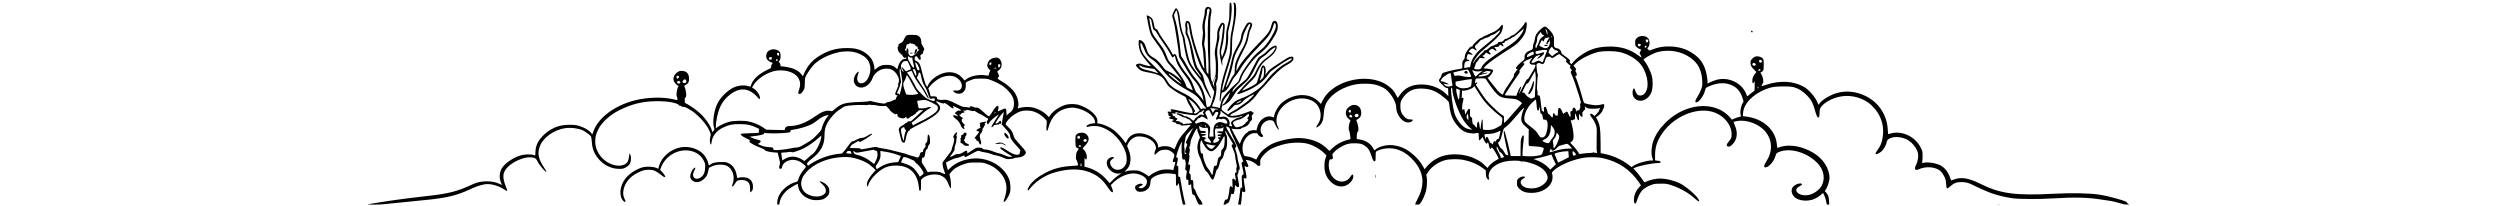 <svg xmlns="http://www.w3.org/2000/svg" width="1700mm" height="140mm" viewBox="0 0 1700 140" xml:space="preserve"><g transform="matrix(.022 0 0 -.022 -9.516 145.37)"><g transform="matrix(37.932 0 0 -37.932 12130 4961)"><g transform="matrix(.036 0 0 -.036 -32.164 165.48)"><path d="m20154 5552c-1-181-2-191-37-323-32-122-36-150-36-260 0-149-20-271-63-382l-32-82-13 59c-13 55-12 65 17 185 29 118 42 212 57 408 5 67 3 87-11 108-34 52-78 21-126-91-25-59-30-82-30-159 0-49-7-117-14-150-8-33-22-103-31-156-15-89-15-105 0-207 11-77 15-157 13-259-4-148-4-148-42-228l-38-80-21 55c-17 48-20 88-25 320-2 146-5 447-4 670 0 336 3 417 16 473 20 85 20 136 1 164-18 26-66 38-93 24-28-15-51-70-45-108 3-18-6-75-20-130-34-130-41-206-27-283 9-51 8-86-5-190-16-119-16-130 0-191 10-38 20-134 26-234 4-93 11-189 14-212 4-24 3-43 0-43-23 0-150 332-220 577-42 146-57 215-84 382-6 35-17 74-26 87-20 32-64 43-80 20-18-24-26-88-16-124 5-17 7-57 4-89-5-51-1-65 25-118 39-76 65-172 97-358 26-147 59-277 89-349 9-20 38-66 66-103 54-71 85-125 73-125-13 1-166 199-206 266-20 34-48 90-61 125-25 68-90 373-101 474-4 35-17 77-31 102-28 49-67 230-82 381-8 80-17 117-39 160-40 80-53 78-97-14-20-42-36-86-36-98 0-11 12-57 26-101 15-47 42-190 65-345 21-146 43-295 49-332 5-37 10-87 10-111 0-33 7-54 30-86 17-23 64-99 104-170 94-164 161-261 230-334 85-91 170-271 190-407l7-45-29 45c-16 25-57 73-91 106-56 54-65 70-95 155-45 129-78 192-145 274-126 155-216 306-241 408-7 25-21 54-32 63-16 16-22 16-41 5-11-8-22-10-24-5-12 35-110 192-194 309-55 77-113 168-129 202-21 47-35 64-54 69-27 7-33 20-56 139-17 84-32 108-90 144-54 33-76 32-65-3 3-11 17-83 30-160 29-167 57-253 99-309 17-23 56-78 86-122s71-102 92-130c21-27 62-106 90-174 48-112 61-133 139-220 83-94 226-279 250-323 7-13-15 2-48 33-79 73-184 142-256 169-52 20-64 30-115 98-69 95-156 181-208 206-101 51-138 99-177 234-25 87-55 130-110 159-46 23-57 12-57-56 0-74 16-151 45-216 23-53 115-178 190-259 25-27 45-50 45-51 0-9-164 27-200 44-35 15-54 18-82 12-71-16-75-33-22-91 55-61 94-80 210-101 278-50 352-88 420-214 15-27 41-67 58-88 38-48 213-167 322-219 80-38 82-40 99-91 18-56 62-138 107-201 26-37 40-116 21-116-32 0-218 36-315 60-125 32-163 36-173 19-4-5 1-19 11-31 19-20 19-20-27-13-50 7-69-4-44-25 9-8 13-21 9-37-5-20-1-26 25-36 35-13 41-27 10-27-14 0-19-5-17-18 2-12 18-20 56-26 54-10 66-20 32-29-46-12-12-46 46-47 13 0 24-8 27-20 4-16 14-20 51-20 36 0 46-4 46-16 0-15 11-16 105-10 58 4 113 10 122 13 9 4-36-54-102-127-136-155-167-201-220-325-48-114-44-109-64-91-9 8-39 25-66 38-60 27-177 30-242 6l-43-16v32c-1 81-82 180-194 235-215 105-425 62-507-105l-32-65-36 53c-47 69-172 201-237 248-91 68-233 131-328 145l-44 7 5 37c14 101-105 236-282 321-55 27-118 53-140 59-72 19-169 23-245 12-142-22-322-133-401-247l-30-44-57 59c-61 62-173 123-286 156-75 22-211 22-292 1-78-20-75-21-64 10 28 72-6 221-72 326-62 95-195 208-335 283-53 28-69 57-38 69 21 8 19 39-6 88l-21 40 36 30c48 39 66 77 66 135 0 51-25 105-63 135-54 44-200 0-236-71-35-68-37-107-6-151 15-21 33-41 41-44 12-4 11-11-6-38-11-18-20-45-20-60 0-32 5-31-93-18-139 20-326-20-414-87-44-34-48-35-58-17-5 10-30 39-55 64-109 110-278 138-445 75-137-51-264-156-308-254l-19-44-23 29c-13 16-26 45-30 64s-18 68-31 109c-14 40-34 117-46 170-30 138-52 177-120 212-34 18-38 23-38 59 0 35 3 40 27 46 17 5 28 3 31-4 9-27 49-77 62-77 19 0 24 38 11 76-8 23-7 29 3 29 8 0 16 9 19 20 3 13 10 18 21 14 12-5 16 1 16 24 0 17 4 33 9 37 5 3 12 18 16 33 5 22-2 40-30 81-28 42-35 63-35 100 0 59-26 110-68 134-26 16-55 20-141 21-128 1-135-2-182-102-27-58-35-66-80-85-39-17-48-25-43-40 3-11-1-26-11-37-11-13-15-25-10-37 5-10 7-25 6-35-1-9 3-19 9-23 5-3 10-15 10-26 0-12 7-19 19-19 13 0 21-8 23-22 2-16 9-22 21-20 10 2 17-3 17-13 0-9 11-28 25-43 22-23 28-25 45-14 18 11 20 10 20-8 0-16-7-20-32-20-63 0-130-81-158-192l-12-45-31 30c-57 53-111 72-212 71-102 0-147-16-227-77l-48-37v33c0 49-27 144-57 200-35 63-129 149-203 187-112 57-199 75-360 75-257 0-451-60-675-208-104-69-203-180-262-294-29-55-53-108-53-117 0-25-13-18-42 23-32 47-99 95-177 126-58 24-210 55-267 55-28 0-31 3-31 31 0 17-8 39-21 51l-20 21 21 29c31 42 32 165 2 198-36 40-100 63-158 55-98-13-147-66-147-159 0-57 40-107 105-131l44-17-20-28c-13-16-19-38-17-56 3-27-2-31-84-71-200-95-332-219-370-345-6-21-14-38-17-38s-28 7-55 15c-90 28-232 12-329-36-125-62-262-191-339-319-97-163-145-461-96-600 9-26 6-34-16-60l-25-30-12 42c-29 111-162 297-290 407-78 68-196 150-272 190l-49 26-2 57c-1 47 2 58 16 62 32 8 18 171-21 243-10 19-7 24 26 43 62 35 78 65 77 141-1 109-48 166-145 176-40 4-64 1-86-10-136-71-163-204-58-296 20-17 40-31 46-31 5 0 0-19-12-42-25-48-39-179-21-200 9-11 16-58 13-80-1-3-25 0-53 8-248 67-612 61-911-15-457-116-824-390-936-697l-28-75-28 36c-57 75-210 152-349 176-97 16-282 6-376-21-119-34-237-101-328-186-142-132-203-252-205-407-1-66-3-77-16-71-79 32-223 30-336-6-157-49-336-173-404-279-62-96-70-227-22-337 12-26 21-48 21-49 0-2-26 10-58 26-159 79-422 77-597-6-349-164-550-216-1045-270-199-21-603-72-725-90-55-9-206-32-335-51-129-20-251-39-270-44-52-12 245-12 349 0 101 12 603 62 846 85 559 52 793 105 1096 245 149 70 235 99 350 121 116 21 299-26 432-112 90-58 91-56 47 54-90 225-79 331 49 457 115 113 336 211 480 212 108 0 150-19 179-81 39-87 190-266 209-248 3 4-19 44-50 90-135 197-162 333-97 496 76 194 319 365 569 402 132 19 291-1 398-48 53-25 167-107 185-135 9-15 17-60 21-123 6-118 31-204 84-294 116-197 322-321 532-321 78 0 95 3 147 30 85 43 118 93 122 186 3 55 0 79-14 105l-18 34-11-80c-6-44-19-94-29-110-43-73-148-107-266-87-264 45-470 284-470 544 0 97 16 161 66 265 77 161 260 330 471 437 292 147 547 208 868 208 244 1 448-37 491-90 18-22 24-24 37-14 12 10 16 9 20-9 5-17 11-20 34-15 32 7 102-25 205-95 169-115 341-315 404-470 23-56 23-60 9-116-14-53-14-102 1-155 10-35 23-17 29 40 15 136 116 262 267 331 132 61 201 75 368 74 165 0 252-18 378-78 68-32 72-36 60-55-10-16-10-24-1-39 11-18 8-20-35-26-26-3-118-8-205-9-87-2-163-8-168-13-19-19 26-57 119-100 70-33 91-48 83-56-6-6-11-16-11-23 0-18 135-93 245-134 60-23 101-45 103-54 5-23 151-56 250-56 23 0 42-2 42-4 0-1 13-55 29-118 28-109 29-118 15-159-9-23-13-53-9-66 10-41 65-23 65 22 0 34 37 84 85 114 88 56 208 60 306 10 46-23 139-96 146-115 3-8-11-32-32-55-59-66-115-159-133-223-9-32-21-59-26-61-132-35-242-101-332-198-81-88-124-188-124-292 0-30 3-35 24-35 20 0 24 6 30 46 14 108 102 235 220 318 51 36 176 106 189 106 2 0 7-23 10-52 18-148 154-277 325-309 71-14 195-6 244 15 46 20 104 70 124 107 17 33 18 106 3 146-16 43-78 103-134 129-85 40-96 31-33-26 74-66 98-106 98-162 0-35-6-50-27-71-61-58-159-77-272-53-127 27-216 98-245 197-19 64-20 99-2 164 18 68 31 92 96 170 162 196 487 336 814 351 157 8 233-3 384-52 132-43 227-97 317-182l66-62-46-48c-54-56-128-163-144-211-6-19-11-52-11-73 0-51 20-46 36 9 23 78 104 183 214 275 132 112 243 153 410 153 303-1 484-172 515-485 7-78 18-101 37-82 9 9 13 48 13 129v115l34 33c50 50 166 89 266 89 97 0 167-21 223-70 47-39 74-84 111-180 14-36 31-66 36-65 17 2 7 184-15 268l-13 52 38 46c69 85 171 146 322 192 79 24 103 27 243 27 143 0 161-2 235-28 121-41 201-91 287-176 165-164 207-360 128-591-18-50-29-93-26-96 22-23 114 110 143 206 22 75 14 225-17 304-117 306-489 512-847 468-195-24-358-92-472-197l-68-63-16 52c-9 28-18 68-21 87l-6 35 97 48c58 30 114 50 140 52 24 2 74 17 110 34 61 29 65 30 70 12 3-11 10-22 17-24 6-3 70 29 141 69 133 76 157 84 203 61 15-8 65-19 111-25 46-7 109-23 139-37s80-28 111-31c33-4 92-23 144-46 82-37 94-40 161-36 42 2 80 9 90 17 9 8 44 15 79 16 76 3 139 27 172 67 42 50 35 66-86 200-147 163-155 173-172 241-18 70-50 118-123 187-30 28-54 56-54 61 0 46 104 161 201 222 104 66 168 87 266 87 110-1 159-12 252-57 96-48 217-157 213-193-10-106-12-187-3-200 14-21 19-12 42 71 68 248 221 397 446 436 66 11 99 12 154 4 228-36 441-182 451-311l3-35-55-6c-86-9-154-49-135-79 3-4 23-1 46 6 55 19 180 19 254-1 213-57 422-238 530-460 62-128 75-177 75-277 0-59-5-84-26-126-63-126-222-153-308-52-35 42-51 97-37 132 6 15 29 39 53 54 42 27 42 27 19 37-35 16-100-10-128-52-88-130 84-340 260-317l50 7-76-51c-42-28-103-80-136-117-34-36-61-61-61-55s-37 49-81 97c-128 135-274 222-444 264l-40 10v109c0 94 2 105 12 81 15-36 31-37 39-4 14 58-15 145-67 200l-28 30 55 58c85 90 104 157 63 223-30 50-77 74-140 74-60 0-109-24-130-62-15-27-13-231 2-259 5-9 22-23 37-30l29-13-31-49c-25-40-31-63-34-120-3-53-1-73 10-81 11-9 38-96 38-125 0-4-58-11-130-14-235-12-416-58-602-153-173-89-300-191-370-298-55-86-51-146 6-71 114 149 310 287 501 353 297 101 596 117 814 41 198-68 321-163 441-339 69-100 96-130 115-130 22 0 18 36-10 104l-24 59 54 53c105 102 239 175 372 201 67 13 91 13 152 3 140-24 241-98 241-177 0-91-86-169-165-149-37 9-31 25 20 47 56 25 63 36 29 49-35 14-93-3-136-39-42-34-4-122 59-137 47-12 127 2 170 29 66 42 97 96 101 178 4 64 7 71 40 100 83 73 241 115 392 105 47-3 99-10 115-14l30-9v-129c0-108 2-129 15-129 8 0 23 16 32 35s17 31 18 25c2-42 43-271 64-362 14-61 26-114 26-117s14-6 30-6c17 0 30 3 30 6s-14 59-30 124c-23 91-90 459-90 494 0 3-10 6-22 6-23 0-23 1-20 121 4 115 3 121-17 126-25 6-24 2-6 78 20 83 19 106-5 112-11 3-20 7-20 8 0 31 62 220 91 278 41 81 53 96 40 49-11-37-11-251-1-257 5-3 6-20 4-38-3-17-1-45 5-61 9-23 16-27 36-24 22 5 25 1 36-47 9-39 9-68 0-115-11-65-4-90 24-90 9 0 9-18-2-82-16-94-8-134 27-125 18 5 19 0 17-56-2-52 1-62 16-65 10-2 25 5 32 15 14 17 14 17 15-2 2-76 21-209 31-221 6-8 19-14 29-14 12 0 24-18 40-62 12-35 33-84 46-110 24-47 26-48 69-48 25 0 45 2 45 4 0 16-44 102-55 109-18 9-91 146-107 199-7 24-19 43-30 46-15 4-18 16-18 81 0 103-7 124-36 118-23-4-24-2-24 63s-15 101-35 82c-4-4-5 4-2 18 18 78 29 160 23 175-4 12-13 15-27 12-18-5-20-2-14 21 21 82 33 178 23 189-7 9-7 26 1 57 14 56 14 93 1 98-7 2-5 18 6 43 9 22 18 65 20 95 2 44 17 83 71 192 65 133 82 151 83 87 0-15 14-59 32-98 30-70 31-73 15-100-23-39-47-137-47-191 0-64 27-181 48-210 10-14 30-62 45-108 41-127 91-229 116-237 13-4 38-36 62-81 47-86 64-105 84-98 13 5 56 122 70 192 4 18 15 37 25 42 19 10 41 67 60 154 7 30 20 56 34 67 27 21 50 74 61 139 4 25 16 53 26 63 29 27 42 93 43 212 1 91-2 116-19 145-19 34-29 90-16 90 3 0 14-19 24-43 9-23 46-89 82-146 61-98 77-129 56-117-5 3-14-1-21-9-9-11-4-32 29-103 29-62 42-107 45-148 3-32 14-101 26-153 16-72 18-97 9-107-8-9-10-33-6-65 6-46 4-52-15-56-18-5-20-11-14-49 3-24 9-65 13-91l6-48-25 29c-17 21-30 27-43 22-16-6-17-16-11-109 7-102 7-102-12-78-32 40-49 22-57-63-3-41-14-108-23-148-17-69-19-72-47-73-26 0-30-5-46-57l-17-58h28c16 0 30 7 34 15 3 8 15 15 26 15 25 0 54 57 70 141 17 81 17 81 40 69 31-16 48 22 56 122l7 85 26-29c28-31 56-31 65 0 3 10-5 70-19 135-22 105-23 121-10 134 8 8 15 32 15 53 0 24 5 40 15 44 22 8 19 62-11 157-14 46-25 101-24 122 0 20-13 78-31 129-28 81-29 92-15 100 36 20 22 62-79 223-84 135-141 242-133 250 10 10 78-23 78-38 0-20 72-191 124-296 24-47 66-147 95-221 28-74 60-157 71-184l19-48-42-34 28-128c15-70 25-128 23-129-42-22-43-24-43-98 0-41 3-105 7-142 7-64 6-68-12-62-22 7-26-3-35-110-6-62-26-187-40-253-5-19-1-22 28-22h33l12 102c7 57 12 124 12 151 0 51 1 53 30 35 16-10 23-10 36 3 14 15 14 24 1 95-9 43-18 110-22 147l-7 68 24-6c47-12 51 11 23 141-31 146-31 153-7 131s58-22 66-1c4 10-6 42-24 75-16 32-30 61-30 65 0 13 80-4 136-30 31-15 77-44 100-66 49-45 56-47 79-24 12 12 14 27 9 63-5 39-2 56 19 97 29 56 127 154 205 203 61 39 242 104 351 126 177 37 380 37 511-1 129-37 280-125 368-217l43-44-23-74c-18-57-22-95-22-169 2-157 51-270 158-367 123-111 280-124 396-31 64 51 100 111 100 166 0 56-26 57-60 1-109-177-347-150-450 52-32 61-53 174-45 238 10 83 20 103 48 96 43-11 58 36 33 97-10 23 68 106 148 156 146 92 232 116 387 110 117-4 163-21 238-84 47-40 77-95 111-199s47-127 73-123c21 3 22 8 22 106 0 91 2 105 19 118 37 27 131 55 212 65 203 23 389-44 557-201 206-193 297-406 267-628-15-111-38-181-106-315-30-59-54-112-54-117 0-6 22-10 49-10 49 0 49 1 87 57 42 63 85 164 109 251 21 77 30 244 17 312l-11 55 44 67c77 116 229 222 382 264 88 25 289 30 398 10 175-33 330-97 457-191l67-50 1-68c0-73 17-119 49-137 27-14 32-1 19 47-8 33-6 53 7 100 33 115 175 217 360 259 99 22 323 26 347 6 10-8 26-10 42-6 29 7 94-6 210-42 172-54 291-137 341-237 40-80 29-139-38-210-74-77-182-120-307-121-97 0-169 24-210 70-51 58-40 116 30 155 47 26 50 36 15 45-34 8-105-19-136-52-20-22-24-36-24-94 0-61 3-72 31-107 67-83 156-118 304-118 214 0 400 109 455 264 17 51 20 127 5 167-10 24-7 31 22 61 112 116 382 240 638 293 155 32 356 31 505-3 344-79 613-264 809-556l36-54-45-49c-67-71-108-163-113-257-3-58 0-81 12-96 13-18 16-18 29-5 8 8 26 54 41 102 28 92 98 201 143 224 13 6 31 18 40 26 26 23 89 52 158 74 47 15 89 19 190 18 126 0 134-2 254-42 185-63 362-163 490-277 108-97 143-109 106-37-50 96-310 315-445 374-136 60-302 98-425 98-86-1-201-23-276-54-35-15-68-29-74-31-5-2-29 27-53 64-23 38-79 110-123 160l-80 91 47 20c96 42 392 100 509 100 53 0 73 13 56 34-8 9-24 16-36 16s-37 3-54 6l-31 7v111c0 188 44 324 158 493 254 374 749 594 1123 498 255-65 449-284 452-510 1-80-10-106-73-178-47-54-50-92-6-103 32-8 63 9 108 60 102 112 115 263 38 433-16 35-25 65-21 67 4 3 38 10 76 17 223 39 507-68 647-245 156-195 162-445 16-670-62-96-64-144-7-132 78 15 177 134 214 255 18 61 21 65 70 87 253 116 664-6 897-265 126-140 160-327 86-479-47-99-172-194-289-221-128-30-260 10-290 86-14 38 6 70 66 104 62 35 74 47 54 60-43 27-166-21-206-81-49-72-14-186 74-244 94-63 271-74 398-26 63 24 157 83 189 119 11 11 22 21 26 21 15 0 63-127 74-192 10-66 11-68 39-68h29l-4 88c-5 94-20 135-68 187l-29 30 35 55c21 34 43 90 56 144 20 81 21 95 10 174-16 110-67 219-151 318-76 91-169 161-296 224-251 124-518 149-716 66-14-6-17 5-22 73-26 334-315 593-711 636l-59 7 5 74c15 236 284 480 636 576 109 30 426 33 517 4 110-34 195-86 280-171 104-104 141-169 186-324 42-147 58-185 81-189 22-4 30 25 32 118 2 69 6 81 35 122 67 93 220 181 389 224 230 58 487 9 687-134 77-54 189-184 234-271 95-185 117-368 68-582-18-79-50-144-106-219-65-86-48-112 40-63 83 44 153 151 176 265 3 16 19 38 35 49 101 73 303 62 444-22 104-63 203-193 224-294 15-72-2-184-40-261-36-74-38-101-7-115 17-8 34-5 80 16 124 54 286 54 407-1 69-31 113-79 158-172 29-61 35-87 40-162 7-122 15-127 94-56 82 73 142 96 252 96 84 0 159-17 225-50 129-66 372-174 457-203 137-48 325-93 475-114 149-20 609-23 894-4 491 31 809 25 1110-24 83-13 184-29 225-34 41-6 125-26 185-45 82-27 126-35 175-35 57 1 62 2 38 12-16 6-30 19-33 28-8 25-52 43-250 98-312 87-467 109-830 117-178 4-357 1-567-10-887-46-1226-1-1685 229-245 122-416 152-563 101-41-14-79-27-83-28-5-2-16 22-26 52-43 136-128 243-231 292-111 52-279 76-378 54-32-8-33-7-25 21 4 15 8 75 8 133 0 104-1 106-43 192-133 266-462 405-723 303-14-5-17 8-22 102-17 328-201 610-492 756-219 109-439 133-660 72-141-39-321-145-385-225l-33-41-21 53c-49 121-190 284-301 350-234 136-539 155-853 52-58-19-107-33-109-30-6 5 15 53 26 61 28 17 3 156-38 214-21 29-21 30-1 36 11 3 29 18 40 32 17 22 20 40 20 139 0 106-1 114-25 143-18 21-41 33-79 42-69 15-113 1-160-52-30-32-36-47-36-83 0-65 14-94 77-158l57-57-34-42c-40-50-59-100-59-154-1-58 12-73 35-41l19 26v-105c0-58-3-105-6-105s-40-30-83-66c-42-37-79-65-81-63s-13 28-24 58c-100 251-411 394-681 312-41-13-101-36-132-52-66-33-69-34-62-15 11 28-18 213-47 301-50 148-119 245-241 337-170 128-357 188-588 188-142 0-241-18-360-65-49-20-86-30-89-24-1 6-12 18-22 28-19 17-19 18 0 35 50 45 47 173-5 221-64 59-197 54-253-11-28-31-31-41-31-101 0-62 2-67 35-98 19-19 50-38 68-44l34-12-19-39-20-40 26-50c14-28 23-50 18-50-4 0-33 19-65 43-200 150-421 214-697 204-244-9-406-60-597-189-78-53-175-141-206-187l-17-25-24 23c-20 19-23 28-15 43 9 16 4 26-28 56-21 20-67 55-101 77-38 25-62 47-62 58 0 50-58 107-110 107-11 0-29 9-40 20-19 19-21 31-18 128 2 102 1 111-26 165-36 71-143 177-179 177-35 0-137-87-183-156-28-44-38-71-43-118-4-33-16-77-26-96-11-21-18-54-18-82 1-56-15-74-84-97-30-11-57-29-77-54-26-32-30-46-30-91 1-48-1-54-31-75-65-44-165-148-165-171 0-19 4-21 26-16 23 6 21 1-26-60-39-51-50-73-46-90 5-18-13-50-77-141-104-148-141-208-156-256-7-20-16-37-19-37-19 0-74 44-115 91-76 89-227 281-227 290 0 5 4 9 9 9 35 0 127 132 115 164-5 13-115 36-174 36-22 0-40 4-40 9s34 40 75 79c66 63 252 193 547 380 46 29 106 73 135 98 70 61 157 177 183 242 23 61 44 193 35 222-8 25-33 26-43 2-32-80-235-282-283-282-11 0-30-10-42-22-25-26-78-53-120-62-16-4-31-16-37-30-8-23-43-36-96-36-17 0-28-8-34-25-5-14-17-25-27-25s-31-9-48-20c-16-11-40-20-53-20-14 0-44-20-75-49-29-26-57-46-64-44-17 6-53-15-53-32 0-8-4-15-9-15-10 0-134-123-174-173-15-19-34-48-42-63-8-16-15-23-15-15 0 26 62 129 118 195 31 38 120 119 197 181 160 130 293 261 323 322 59 116 44 233-17 136-33-53-115-113-190-141-35-12-76-31-90-41-14-9-44-23-67-29-22-7-49-21-59-32s-28-20-41-20c-26 0-184-151-184-176 0-8-8-14-18-14-29 0-56-25-105-97-38-56-47-79-53-131-5-45-12-65-24-72-27-14-39-61-33-129 7-70 3-73-97-86-110-14-329-72-352-92-9-8-20-29-24-47-3-17-16-44-28-61-43-58-42-61 37-142 53-54 82-77 107-82l35-7 3-89 3-90-53 52c-139 135-343 213-556 213-222 0-384-81-492-243-23-34-43-62-45-62s-19 31-39 68c-43 83-71 118-144 179-231 195-616 241-982 118-248-83-449-243-538-428l-35-73-55 55c-204 204-566 192-827-27-75-63-152-189-174-283l-12-51-42 14c-133 46-291-67-333-239l-17-68-37 6c-38 6-150-19-150-34 0-4-14-16-31-26-56-33-124-140-156-246-4-14-35 38-139 238l-53 103 37-7c20-4 68-7 106-7 53 0 71 4 78 17 5 9 15 16 23 16 28 0 135 53 135 67 0 7 7 16 15 19 8 4 15 16 15 28s12 29 29 40c23 16 28 27 28 58 0 21-4 41-9 44s5 21 22 40c32 37 32 54-1 54-10 0-19 7-19 15 0 22-18 19-121-21-51-20-127-44-168-55-77-20-201-26-201-10 0 14 51 48 117 78 32 15 94 53 138 85s104 74 132 93c74 48 183 159 230 232 22 34 65 85 96 113 30 27 88 89 128 138 164 196 333 349 459 412 103 52 154 115 130 160-10 19-18 22-55 18-45-6-63-15-261-144-209-136-232-154-270-207-53-74-53-74-42-20 16 86-10 173-52 173-25 0-44-38-65-126-16-69-70-247-84-273-16-31-313-183-328-167-3 3 62 72 145 153 128 125 155 157 177 208 74 173 130 256 217 323 34 26 87 68 117 93 102 84 165 228 104 237-39 6-135-52-190-115-30-35-78-75-117-98-36-21-74-48-85-59-11-12-64-108-118-213-120-234-141-265-234-338-94-74-184-161-211-203-25-41-31-37-16 14 8 27 35 64 89 119 68 69 81 89 98 145 23 75 81 172 181 306 99 131 159 194 272 286 113 91 180 171 273 322 84 137 105 191 105 267 0 71-20 116-55 125-43 11-70-17-88-89-34-139-66-186-272-397-284-292-399-430-484-580l-43-75 7 69c9 99 34 168 136 364 102 198 122 251 142 379 10 60 25 110 46 149 38 73 40 117 7 139-29 19-66 12-94-18-11-12-43-66-71-121-39-74-54-115-60-165-10-80-24-114-101-252-74-130-93-186-130-364-16-77-61-239-101-360-39-121-73-226-75-232-5-17-24-16-24 1 0 29 53 246 81 336 34 104 110 359 129 430 8 27 13 123 15 235 1 175 4 203 38 365 53 259 69 443 46 550-9 43-14 50-35 50s-23-2-13-27c15-39 12-262-6-383-8-58-27-161-41-230-22-103-27-158-30-313-4-220-6-230-134-634-21-67-50-177-64-245-27-134-50-388-37-401 11-11 18 12 26 88 10 105 13 112 45 119 57 11 118 81 176 203 36 75 69 127 98 156 23 24 69 88 102 143 93 157 199 287 433 529 194 201 230 244 273 328 22 45 49 111 58 147 17 69 27 77 48 39 27-52-4-146-103-309-77-127-151-217-238-286-113-90-154-132-230-234-159-213-222-318-247-410-16-58-21-65-108-140-106-91-251-256-279-318-14-28-32-87-41-130l-16-78-37 13c-21 7-59 14-84 17-26 2-49 7-53 10-3 4 6 32 21 62 60 123 94 321 72 422-5 24-1 46 16 85 21 47 23 71 27 235 3 120 0 215-9 280-19 138-16 221 16 347 22 89 26 123 21 177-5 57-2 77 19 135 14 37 33 79 42 93l17 25 6-25c3-14 2-47-2-75-4-27-13-102-18-165-6-63-22-161-36-218-30-122-29-173 6-339 25-120 44-151 34-55-6 52-3 62 29 122 20 36 45 94 57 128 31 94 53 272 46 367-5 64-2 95 14 150 48 167 77 410 63 536-5 51-9 59-27 59-21 0-21-4-22-188zm-453 42c11-13 10-27-5-83-9-36-21-120-25-186-10-147-6-674 6-845 5-69 7-178 5-242l-4-117-23 27c-22 27-23 37-30 257-5 171-12 251-26 313-18 79-18 88-3 180 12 72 14 119 8 182-13 137-7 219 21 321 17 59 25 108 22 131s0 44 10 57c17 25 26 26 44 5zm-705-202c21-173 52-322 79-375 15-29 27-74 31-115 4-37 24-152 45-256 54-267 78-312 351-654 21-26 43-63 49-82 26-79 162-330 180-330 17 0 9 22-60 169-52 109-75 171-90 245-22 103-30 121-91 196-79 98-97 148-154 431-29 143-88 344-117 401-15 29-18 49-13 91 3 29 2 69-4 88-10 38-6 89 8 89s30-55 39-140c23-206 185-731 276-895 19-33 61-96 94-140 44-58 66-98 81-150 12-38 42-108 67-155l46-85-18-85c-9-47-31-122-47-167-25-70-33-83-52-83-12 0-27-5-34-12-16-16-28 20-41 130-23 188-99 363-220 502-80 93-123 157-211 315-39 72-85 147-101 167-26 33-31 49-40 145-22 232-75 566-106 665-51 167-50 151-18 215l28 58 15-35c8-19 21-86 28-148zm-622-24c9-12 16-31 16-41 0-11 10-60 21-110 19-80 24-91 49-100 20-8 36-27 54-66 14-31 78-128 141-216s134-197 157-243 46-86 51-89 19 5 32 17l24 23 6-29c30-132 71-215 177-354 51-67 108-146 126-175 35-56 105-225 94-225-4 0-36 15-72 33-57 29-66 38-76 73-6 22-24 64-39 94-48 95-215 322-287 391-63 61-72 75-104 160-49 130-74 177-142 267-32 42-71 95-86 117-14 22-42 59-60 82-43 53-71 137-96 287-11 64-20 119-20 122 0 12 21 1 34-18zm2253-123c3-9-9-47-26-84-19-41-38-106-46-160-18-107-49-195-103-288-60-103-116-220-147-303-22-61-27-93-29-176-1-99-2-101-34-139-19-21-49-71-67-111-36-78-94-169-102-160-3 3 22 81 55 173 75 208 75 209 107 370 30 151 57 223 127 343 59 99 93 184 102 257 4 30 27 94 55 152 62 129 92 165 108 126zm6175-146c-26-60-101-157-169-219-30-28-115-89-187-136s-149-98-171-114c-22-15-91-63-154-107-149-102-224-171-252-233-19-42-28-51-56-56-39-7-102 1-116 15-5 5-3 18 6 32 8 13 18 40 21 60 4 20 16 45 27 55 12 11 33 36 46 58l25 39 53-7c63-7 79 6 35 29-36 19-37 23-5 35 14 5 30 21 37 35 14 30 24 31 63 5 32-21 65-26 65-11 0 5-11 22-24 38l-25 29 34 27c42 33 56 34 93 2 54-45 70-27 26 31l-26 34h50c50 0 67 10 73 43 4 15 8 14 42-9 43-31 56-26 36 13-7 16-15 31-17 36-2 4 8 7 22 7 19 0 29 7 36 25 6 17 17 25 33 25 13 0 32 9 42 20s28 20 39 20c12 0 26 8 33 19 6 10 24 21 40 24s73 46 133 100c58 52 106 91 108 87 1-4-6-27-16-51zm552-31c7-60-6-63-21-5-6 23-14 53-18 67l-8 25 20-20c12-12 23-40 27-67zm-1080 20c-23-46-149-167-295-284-164-130-213-177-264-249-59-83-85-137-99-209l-13-61-67-11-68-11 4 60c5 70 29 97 85 97 43 0 40 21-5 32-29 8-30 10-25 46 3 20 10 48 15 61 9 24 13 24 91 5 41-10 33 10-18 44l-46 30 36 37c40 39 56 40 108 3 41-29 54-17 22 20-34 40-28 70 18 102 18 12 45 40 60 61 16 22 36 39 46 39s35 11 55 25 49 25 65 25c15 0 45 13 67 30 21 16 45 30 52 30 19 0 95 41 107 57 11 14 65 51 78 52 4 1 0-14-9-31zm983-79 28-10-30-22c-52-37-85-75-85-96 0-12-13-45-28-75-16-29-32-64-35-77-6-20-9-21-17-9-15 23-12 57 10 100 12 24 20 59 20 90 0 56 8 76 53 133l30 39 13-31c8-18 25-36 41-42zm193-47c0-15-2-15-10-2-13 20-13 33 0 25 6-3 10-14 10-23zm-52-20c2-7-4-12-13-12-11 0-15-5-11-15 3-9-3-20-14-27s-20-23-20-35-5-25-11-29c-7-4-8-9 0-17 12-12 44 10 35 25-3 5 3 12 15 15 15 4 21 13 21 32 1 20 3 22 9 11 5-9 5-38-1-70-14-76-54-114-112-108-23 3-61 18-86 33l-45 29 34 70c31 63 35 68 41 46 8-34 34-32 38 3 2 17 9 27 20 27 15 1 14 3-3 16-19 15-19 15 5 9 14-3 37-2 50 4 29 11 42 9 48-7zm2237-53c8-26-16-54-39-46-10 4-16 18-16 37 0 25 4 30 24 30 16 0 27-7 31-21zm-16665-76c11 3 23 1 26-4s13-9 23-9 23-11 29-25c7-15 20-25 32-25 16 0 20-7 20-36 0-32 2-35 21-29 21 7 21 7 3-19-11-14-22-26-27-26-4 0-12-11-17-25-11-29-94-85-125-85-12 0-32 11-45 25-20 21-23 34-21 76 2 47-10 79-30 79-5 0-9-13-9-30 0-32-23-42-34-14-9 24-7 34 7 32 7-2 12 9 13 27 1 44 14 75 33 77 9 0 23 1 31 2s16 10 18 21c4 18 5 18 18 1 8-12 21-17 34-13zm5208-15c10-18 34-73 53-122 40-105 84-159 179-222 72-47 117-93 222-225 152-192 326-334 583-474 167-91 231-145 308-263 36-53 74-106 86-116 31-28 26-36-22-30-33 5-46 2-56-10-12-15-18-10-52 46-46 75-153 185-232 239-31 22-122 71-202 109-165 80-242 142-293 237-40 74-134 181-298 337-204 195-278 295-303 414-13 64-14 112-2 112 5 0 18-15 29-32zm11287 2c3-5 1-19-5-30-17-31-54-23-58 13-3 24 0 27 27 27 16 0 33-4 36-10zm131-41c10-17-23-46-38-31-8 8-8 15 2 27 15 18 26 19 36 4zm-2077-84c17-8 36-15 44-15s22-9 32-20c18-19 17-20-3-20-11 0-45-20-76-45l-55-46-45 42c-44 41-44 43-30 70 8 15 14 32 14 37s12 23 27 39l28 30 17-28c9-15 31-35 47-44zm-6319 50c0-3-9-22-19-43-30-59-98-130-176-182-78-53-158-135-191-196-12-21-28-52-37-69-9-16-28-56-43-88-20-45-54-86-153-185-70-70-146-153-169-184-24-32-46-58-50-58-10 0-35-41-29-47 6-5 82 14 122 32 17 8 65 28 107 45 100 41 221 114 310 186 65 54 105 98 178 202 28 39 52 59 204 167 113 80 272 175 294 175 53 0 8-42-117-110-140-76-297-213-416-365-107-135-171-198-269-262-132-87-220-133-335-174-63-23-111-48-149-79-59-48-152-161-152-186 0-31 38-10 101 56 59 62 71 70 103 70 56 0 97 22 152 82 35 39 78 70 147 108 54 29 100 51 102 48 10-10-133-151-194-191-37-25-99-69-137-97-38-29-99-67-135-85-36-19-80-46-97-60l-31-26-23 20c-12 12-26 21-30 21-5 0-28 16-52 36-35 29-42 41-39 62 9 56 14 73 21 68 16-9 89 32 142 81 35 33 77 88 118 156 49 84 79 120 139 174 216 191 231 212 379 513 57 116 82 146 160 191 30 17 77 58 106 91 53 61 158 129 158 103zm6148-60c2-2-4-17-12-34-9-17-32-76-50-132-19-55-36-103-39-105-3-3-20 4-38 15-45 27-72 26-117-4-39-26-102-34-102-12 0 6 23 41 51 77 43 55 58 66 97 77 69 18 71 16 22-27-52-46-48-63 7-29 59 36 113 89 113 110 0 24-17 24-81-2-29-11-66-19-83-17-27 3-31 7-31 33 0 29 2 30 55 37 30 4 66 11 80 16 21 8 117 5 128-3zm2923-31c225-45 438-193 513-355 49-106 66-179 73-304 5-101 3-117-21-188-14-43-51-117-81-164-54-86-67-126-42-136 56-21 179 139 210 276 12 50 13 51 84 84 145 67 307 89 428 58 173-45 275-141 332-314l26-81-25-48c-44-81-61-224-35-282 6-13-4-18-51-28-33-7-81-24-108-38-45-24-48-24-57-7-5 10-37 45-71 79-218 216-574 275-924 153-191-67-352-170-507-324-127-128-216-264-268-412-41-118-50-286-20-375l20-58h-39c-114 0-354-73-418-127l-29-24-59 45c-165 126-361 215-555 255l-89 17-2 265c-3 297-14 368-69 482l-34 67 32 20c46 28 115 106 115 128 0 11 9 31 20 45 21 26 27 91 10 102-5 3-33-1-62-10-28-8-80-15-115-15-70 0-251 36-270 54-6 6-30 81-53 166-44 161-111 363-136 411-13 26-12 28 6 34 26 8 26 41-1 85-14 22-17 36-10 38 21 7 11 48-19 77l-30 29 42 44c106 107 364 237 543 273 103 20 349 18 452-4 171-37 350-133 453-243 175-186 245-515 143-672-32-49-70-72-120-72-53 1-80 26-107 100-13 36-28 64-32 64-17-2-34-50-34-97 0-58 18-104 56-138 117-106 313-24 375 156 30 89 33 251 5 360-24 92-93 239-147 310l-43 57 34 29c52 43 220 127 292 145 132 34 278 37 419 8zm-18621-8c95-17 219-77 277-134 117-113 135-300 45-466-44-81-122-126-183-104-59 20-75 104-39 200 11 28 17 54 15 57-12 11-62-38-84-83-52-103-29-207 54-253 124-70 289 28 350 209 20 58 95 134 165 167 63 29 163 39 226 22 124-33 237-219 189-311-12-23-13-35-6-44 8-10 0-36-29-99-22-47-40-94-40-105 0-26 23-44 46-35 17 6 16 4-3-21-12-15-25-41-28-57-5-22-11-29-23-24-8 3-31-5-51-19-20-13-58-27-86-30s-58-14-68-24c-17-17-25-18-109-6-50 7-126 23-170 35-62 18-83 21-97 12-11-7-94-14-202-18-355-12-433-35-590-174-43-38-48-39-85-30-92 21-194-14-346-122-206-146-395-218-573-219-66 0-97-17-109-59l-10-33-205 4-206 5-83 56c-93 62-216 111-337 134-103 20-331 13-425-12-80-21-193-72-254-114l-46-32v28c1 143 46 346 104 466 56 116 123 198 222 272 190 144 366 151 528 22 37-29 79-70 93-90 32-45 53-48 53-7 0 60-73 166-146 211l-34 20 23 40c59 106 190 215 341 285 97 44 182 64 281 64 210 0 375-85 425-218 27-71 25-129-6-219-23-66-24-77-11-90 29-29 89 20 127 102 8 19 14 70 15 140 1 102 3 114 32 170 47 91 148 228 202 273 116 98 246 167 413 221 158 50 313 63 458 37zm1214-2c3-8 2-12-4-9s-10 10-10 16c0 14 7 11 14-7zm14183-49c-1 0-32-15-70-33-79-37-87-39-87-13 0 32 41 70 95 89l50 18 7-30c3-17 6-31 5-31zm-17082 0c0-36-28-46-44-16-15 27-3 53 23 49 16-2 21-10 21-33zm17746-62c67-51 85-70 74-76-8-4-15-14-15-21 0-11 63-71 103-97 5-4 3-15-4-27-12-19-10-25 16-52 27-29 28-32 13-41-25-14-23-27 16-116 37-83 87-228 160-463 39-125 43-146 30-153-12-7-14-19-9-57 4-30 3-50-4-55-6-3-11-17-11-29 0-19-4-22-24-19-18 4-26 0-31-18-7-21-9-19-24 20-19 53-42 71-65 52-9-8-16-26-16-42 0-22-5-29-19-29-26 0-33-23-25-81 5-40 4-49-9-49-9 0-22 20-33 51-23 64-38 77-62 55-10-9-22-16-27-16-4 0-14-8-21-17-12-17-13-16-22 7-30 78-55 120-73 120-28 0-39-31-39-110 0-62-2-71-16-66-9 3-22 6-30 6s-19 12-24 26c-7 17-16 24-28 22-13-3-17-13-15-50 1-40-1-45-18-41-10 3-28 20-39 38s-28 35-38 37c-12 3-23 27-35 76-21 80-38 102-63 81-12-10-15-24-10-60 4-29 2-50-4-54-5-3-10 1-10 9 0 14-11 20-31 18-3-1-13 71-23 160-18 175-25 199-56 191-18-5-20-1-20 54 0 32-4 63-9 68-10 10 2 271 15 329 3 16 2 31-4 35-6 3-15 53-20 111-9 100-9 106 11 123 22 19 39 18 94-4 28-11 34-11 52 5 11 10 25 40 32 68 6 28 20 59 30 69 24 24 94 26 103 4 9-23 45-18 85 14 31 24 89 59 100 61 2 0 43-30 92-67zm-14795-2c14-11 33-17 44-14 16 4 20 0 20-22 0-15 10-65 22-111s19-86 16-90c-15-14-50 22-76 79-16 34-36 68-45 76-16 13-26 101-11 101 3 0 17-9 30-19zm-3116-15c0-29-13-46-35-46-25 0-38 21-29 45 8 20 64 20 64 1zm17181-43c-61-73-30-122 72-114 45 4 36-44-27-141-29-46-66-107-81-135-18-35-33-53-46-53s-38-41-100-167c-81-163-115-208-64-82 27 68 30 79 16 79s-57-79-80-145l-20-60-128 4c-70 2-130 5-133 8-2 2 1 12 8 21s16 26 21 38c10 23 233 355 283 422 26 35 30 46 21 60-9 15 0 30 54 91 50 57 61 76 53 86-6 8-19 11-28 8s1 11 23 30c22 20 58 40 80 46s53 19 70 30c41 28 43 19 6-26zm-17051-9c0-8-2-14-4-14s-11-3-20-6c-19-7-22 16-4 34 13 13 28 7 28-14zm22270-9c26-31-18-71-47-42-19 19-8 57 16 57 10 0 24-7 31-15zm-19296-87c53-108 52-115-17-139l-58-20-26 32c-33 38-53 59-59 59-11 0-1-31 21-64 22-32 23-37 8-34-32 6-62 99-49 152 3 13 18 38 32 55 22 26 33 31 69 31h44zm175 18c22-23 61-113 61-141 0-8-9-15-20-15-22 0-42 34-60 100-6 25-13 53-16 63-7 24 9 21 35-7zm1689-3c-3-31-34-44-44-19-9 24 3 46 26 46 17 0 21-5 18-27zm17286 4c28-20 17-52-18-52-36 0-56 26-37 49 16 19 31 20 55 3zm-17084-40c0-30-24-62-38-53-7 4-12 23-12 42 0 30 3 34 25 34 19 0 25-5 25-23zm3205-28c24-15 77-28 157-39l120-18 49-48c27-26 47-49 46-50-1-2-42 10-90 27-49 16-123 36-165 45-82 17-124 34-159 67-45 41-17 51 42 16zm2761-55c4-20 4-71 0-113-6-74-7-77-52-121-29-28-44-38-40-25 25 69 56 192 56 219 0 40 10 76 21 76 4 0 11-16 15-36zm-6056 16c0-5-11-10-25-10s-25 5-25 10c0 6 11 10 25 10s25-4 25-10zm-2170-19c0-5 9-65 21-133 11-68 20-130 19-138s-3-40-5-70-13-91-25-135c-32-118-30-113-41-92-7 12-17 16-31 11-25-7-21 6 29 119 19 42 31 81 28 87-3 5 1 20 9 32 14 21 13 33-4 117-21 101-26 211-10 211 6 0 10-4 10-9zm343-44c18-45 23-102 8-111-8-5-50 79-66 132-5 18-3 22 17 22 18 0 27-10 41-43zm19121 28c7-18-16-30-40-21-13 5-14 9-4 21 16 19 36 19 44 0zm-6585-57c51-114 53-108-26-108-38 0-96 8-128 17-63 18-126 21-161 9-17-6-23-1-36 33l-16 40 34 11c49 16 243 57 277 59 25 1 31-6 56-61zm171 18c25-1 65 3 90 7l45 9-45-29c-25-16-61-46-80-66s-39-37-45-37c-8 0-42 65-74 143-2 5 12 1 30-9 19-9 54-18 79-18zm-12766-56c28-72 78-153 180-295 32-44 75-114 96-155 36-71 80-127 80-101 0 23-90 189-152 280-34 51-76 114-91 139l-29 46 21 37c12 20 21 46 21 58 0 36 37 27 45-11 33-162 48-207 90-273 27-42 56-106 74-164 39-123 47-136 86-121 41 16 77 5 73-22-6-42-29-43-121-3-77 33-99 49-185 134-68 66-106 112-121 146-38 84-122 227-162 279-22 27-39 52-39 57 0 6 70 32 101 38 3 1 18-31 33-69zm13075 55c10-10-45-66-82-84-46-22-197-41-197-24 0 14 37 29 123 48 42 9 80 22 83 27 7 10-13 9-101-9-38-7-32-1 30 31 41 21 58 25 95 20 25-3 47-7 49-9zm1019-220c-4-33-10-127-13-210l-5-149-32-18c-18-9-40-17-49-18-29 0-117 64-133 98-11 22-25 34-45 38l-29 6 46 99c32 71 51 99 63 99 20 0 45 33 84 110 15 30 44 82 64 115l36 60 10-85c6-47 7-112 3-145zm-1907 58c9-71 20-135 23-144 6-13-3-19-39-28-62-16-107-6-142 31l-28 31 25-7c49-12 100-18 100-12 0 12-124 66-151 66-14 0-28 3-32 6-11 11 57 102 81 108 13 4 34 17 46 30 19 18 61 38 96 45 3 1 13-56 21-126zm-6286 42c70-53 187-165 171-165-10 0-123 78-167 116-82 71-119 107-119 116 0 13 35-8 115-67zm-5927-153c37-74 86-156 110-182 47-54 49-52-44-69-29-6-84-7-122-4l-71 6-29 76c-16 42-32 99-36 128-6 45-3 58 17 90 13 21 32 62 42 92l18 55 23-30c13-16 54-89 92-162zm-5270 157c4-20-25-52-42-46-13 4-20 33-12 53s50 14 54-7zm6259-12c191-97 188-330-3-303-51 7-63-5-32-33 47-44 138-53 189-18 55 37 80 91 77 166-3 63-2 65 28 83 17 10 65 30 105 45 66 24 88 26 209 26 115 0 145-3 200-23 93-32 237-103 293-143 128-92 228-218 247-314 23-109-1-226-54-263-12-8-40-32-63-53l-42-39-3 73c-4 98-13 103-113 55-43-20-79-35-81-33s1 19 6 38c15 50 12 79-7 86-22 9-78-55-138-158-32-54-53-79-66-79-10 0-59 38-107 84-99 93-142 120-181 113-14-3-41 3-63 14-47 24-69 24-75 0-4-16-9-18-36-10-18 5-54 9-80 9-41 0-74 12-196 73-163 83-216 99-289 90-73-8-142 4-142 26 0 40-25 55-88 54l-60-2-12 52c-6 29-18 69-26 91l-15 38 42 54c47 61 166 155 237 186 120 54 250 60 339 15zm5887-14c-4-16-15-54-26-86-16-47-18-64-9-89 16-47 6-45-16 3l-20 43 24 60c29 71 42 96 49 96 2 0 1-12-2-27zm6123-42c74-118 160-236 213-294 94-102 145-123 339-136 101-7 126-12 169-36 28-15 60-37 71-49l20-21-77-86c-42-47-123-139-180-206-56-66-113-128-127-137l-25-16v77l-1 78-56 35c-31 19-123 100-204 180-132 131-158 162-262 320l-115 175 21 22c24 27 18 39-11 24-12-6-22-11-24-11-9 0 6 96 16 102 6 4 57 8 113 8 101 0 101 0 120-29zm-18112-15c26-39-6-76-54-61-31 9-33 34-6 61 30 30 40 30 60 0zm17782-43c-3-38-8-75-12-84-12-30-84-54-165-54-64 0-83 4-130 30-54 29-55 31-55 75v44l45 9c212 38 259 45 289 46l34 1zm-17913 8c19-31-35-56-62-29-16 16-15 23 4 42 15 16 45 9 58-13zm15688-55c84-16 167-46 236-84 133-73 282-303 282-435 0-152 116-320 237-343 46-9 100 3 124 27 28 28 16 39-42 39-61 0-94 16-143 71-62 68-81 120-81 224 0 79 4 97 29 149 17 34 55 86 90 120 105 105 218 143 399 133 169-9 292-58 439-176 140-111 144-116 152-201 17-186 68-322 164-440 103-127 179-175 307-192 67-9 96-9 132 1 58 15 63 9 63-85 0-39 3-74 7-78s25 12 45 36c37 42 38 42 44 19 14-49 60-126 77-129 11-2 20 5 26 20 8 20 10 17 24-32 9-30 17-66 19-79 4-31 28-40 34-13 11 39 49 1 112-113 34-61 62-115 62-121 0-5-24-21-53-36-65-35-136-92-172-140l-29-38-62 62c-67 66-101 89-204 142-228 117-558 140-785 55-124-46-258-142-335-241l-38-47-27 52c-95 182-297 368-482 442-80 32-193 55-268 55-122 0-273-45-327-97-15-15-29-25-31-22-2 2-16 25-31 52-65 114-185 183-346 199-25 3-25 4-22 78 3 50 8 78 18 83 7 4 16 22 19 40 7 37-17 162-38 204-15 27-14 28 21 48 74 41 97 109 71 211-29 114-166 150-265 69-54-44-74-81-74-135 0-57 21-102 67-140l40-34-20-45c-23-51-30-176-11-189 6-4 14-38 17-77 4-38 9-79 12-91 6-19 0-23-67-38-119-28-241-94-331-177l-78-72-42 40c-122 117-230 177-393 218-198 51-391 43-653-25-143-38-229-74-316-136-126-88-190-163-252-292 0-2-23 8-50 21-53 27-102 42-175 52-46 6-47 7-68 63-30 79-25 194 13 273 59 122 147 189 249 189 47 0 58-3 63-20 9-28 63-70 91-70 33 0 41 26 17 53-32 35-43 62-43 107 0 116 99 221 211 223 65 1 91-19 118-93 22-59 73-131 85-119 3 3-6 30-21 60-112 227 70 527 377 620 173 53 363 19 479-85 64-58 111-170 111-268 0-81-21-147-66-211-55-76-37-93 34-32 67 58 93 127 102 269 9 136 31 211 85 292 120 182 372 329 647 379 98 18 299 18 390 1zm2303-66c3-11 52-88 107-172 83-125 124-176 227-279 69-69 160-149 201-178 86-60 94-77 76-168l-12-58-77-47c-43-26-101-51-128-57-60-13-188-14-208-2-10 7-13 35-12 120 1 67-2 111-8 111-5 0-12-12-15-27-7-34-26-163-26-181 0-7-4-11-9-8-4 3-11 38-15 78s-11 77-17 83c-18 18-39-25-39-82 0-50-1-53-19-43-11 5-23 19-26 31-4 11-17 24-29 29-24 9-36 48-36 123 0 30-4 40-20 44-26 7-32 34-28 119 3 64 1 69-18 72-17 2-28-10-56-64l-36-67-7 61c-6 52-10 62-26 62-10 0-19-5-19-11 0-5-5-7-11-3-14 8-4 129 16 205 16 59 12 73-17 65-18-4-20-1-14 32 3 20 6 58 6 85v47h38c65 0 196 47 218 78 19 27 31 28 39 2zm6415-10c0-11-4-20-10-20-5 0-10 9-10 20s5 20 10 20c6 0 10-9 10-20zm-6930-35c0-148 136-522 259-712 41-63 112-142 166-182l30-22-53 5c-30 3-75 17-104 33-99 54-214 210-252 343-35 125-87 517-73 554 11 28 27 17 27-19zm165-120c-9-128-18-147-39-75-31 112-36 136-36 172v37l82-34zm-5201 23c-27-88-106-219-147-243l-28-17 7 29c13 53 54 123 112 187 31 36 58 65 60 66 2 0 0-10-4-22zm-880-160c72-55 107-91 153-160l45-66-39-36c-26-25-46-35-63-34-28 3-42 38-16 38 27 0 19 22-59 155-41 70-75 130-75 132 0 9 16 0 54-29zm7820-59c12-145 17-169 36-169 18 0 29 32 31 94 1 17 7-14 13-69 10-90 13-100 31-100 17 0 22-10 30-65 9-60 12-65 35-66 45-1 49-4 65-34 18-36 19-100 1-201-22-121-57-169-122-169-28 0-37 8-74 64-52 81-72 101-193 194-54 41-105 88-112 103-51 98 31 309 167 433 40 36 75 66 79 66 3 0 9-36 13-81zm-13686 12c97-49 121-66 132-90 19-46 4-85-51-135-56-51-223-151-346-207-46-22-101-50-122-63l-38-24-32 66 42 28c23 15 83 65 133 111 106 98 186 160 232 180 17 7 32 18 32 23 0 15-71 11-100-5-15-9-54-14-101-15h-76l-12 48c-7 26-15 63-18 84l-5 36 54 10c120 22 147 17 276-47zm7001 33c-22-27-119-69-105-45 8 12 94 60 110 61 5 0 3-7-5-16zm-6861-14c37-21 132-48 137-39 4 5 12 9 19 9 11 0 83-51 149-105 36-30 65-14 41 23-9 13-12 23-7 20 135-63 166-80 179-93 14-13 11-15-30-15-35 0-51-6-76-29l-31-28 42-37c47-39 41-45-21-20-28 12-45 13-52 6-15-15 3-42 56-81 25-19 46-37 46-41 0-3 14-23 32-44 17-21 33-50 34-65 4-38 84-105 84-71 0 6-6 19-12 30-11 16-9 22 7 35 19 14 19 16-20 52-30 29-40 45-40 70 0 20 5 33 13 33 21 0 13 30-10 39-21 8-58 44-58 56 0 3 9 5 21 5s23 8 26 20c4 15 14 20 39 20 45 0 46 26 2 40-33 10-32 10 9 6 26-2 49 2 63 11 19 13 28 13 88-6 46-14 70-17 79-10 8 8 29-1 72-30 33-23 67-41 77-41 9 0 37-15 63-34 25-18 62-41 81-51s37-19 38-20c2-2-6-16-17-32-16-21-20-36-15-61 8-40 29-41 48-3 19 36 84 98 166 158 49 35 61 41 49 22-123-189-159-249-159-262 0-25 12-21 43 14 19 22 33 30 47 26 11-3 23-1 26 4 3 6 15 7 26 3 15-5 26 0 39 17 15 20 19 21 19 7 0-10 5-18 10-18 11 0 13 39 4 64-9 24-29 19-44-9-7-14-21-25-31-25s-20-4-24-10c-3-5-12-7-20-4-11 4 0 27 44 92 32 48 77 107 100 132 38 41 42 43 37 18-3-14-15-79-26-144l-20-118 23-25c12-14 41-46 65-71 71-78 101-124 102-153 0-62 44-127 184-275 46-48 57-65 48-74-7-7-12-26-12-44 0-35-13-44-65-44-51 0-111 26-211 90-101 66-140 84-162 75-12-4-12-9 4-26 22-25 149-112 218-150l49-27-31-7c-36-7-70 1-167 43-38 16-90 33-114 37s-74 20-111 35c-74 31-153 50-204 50-22 0-38 7-47 19-10 14-28 20-64 22-77 3-77 3-180-66-53-36-99-65-101-65s-4 14-4 30c0 24-4 30-21 30-11 0-33-8-47-19-59-41-110-61-141-55-17 4-37 2-43-4-7-5-43-23-80-40l-66-30 59 83c48 66 59 88 54 108-4 16 3 53 20 98 14 40 24 83 21 95s-1 36 5 53c8 23 8 35-1 45-9 11-8 21 4 45 19 36 4 52-25 25-46-41-71-114-40-114 16 0 1-109-23-167-14-35-26-75-26-89 0-26-23-60-163-238-47-60-48-62-43-116 3-31 17-86 31-123 36-96 35-98-35-64-53 26-75 31-163 35-56 2-118 0-138-6-37-10-37-9-55 30-10 22-40 72-66 110-49 71-53 84-42 151 5 30 10 36 24 32 26-8 37 13 48 93 9 60 15 77 36 93 17 14 26 30 26 49 0 18 10 39 25 54 22 22 25 33 24 93 0 78-17 138-39 138-12 0-16-17-18-79-3-70-6-82-28-103-21-19-24-29-19-57 5-27 2-39-13-54-27-27-42-56-42-81 0-15-6-21-24-21-29 0-42-15-50-62-8-42-43-71-68-57-9 5-61 21-115 35s-111 33-126 41c-16 8-50 18-75 22-26 5-105 25-177 44-71 20-161 41-200 47-140 22-188 31-205 42-19 12-49 8-248-32-104-22-113-22-125-7-9 13-28 17-82 17-38 0-91 1-116 2l-47 3 22 37c11 21 29 41 40 44 10 3 46 24 80 46 48 31 62 36 64 24 2-9 11-16 20-16 35 0 282 159 282 181 0 16-38 1-115-45-54-32-81-42-119-44-34-1-67-12-113-37-35-19-72-35-81-35-30 0-60-29-112-104-27-40-70-97-97-125l-48-52-90-10c-210-25-446-112-620-228l-60-40-13 25c-11 21-10 28 8 51 11 16 53 53 93 83 200 152 287 309 287 520 0 112 13 179 51 260 55 117 199 281 297 336 26 15 56 35 67 45 11 9 38 22 60 28 72 19 287 34 401 27 65-3 114-2 120 4 5 5 24 6 48 0 21-5 45-6 52-3 8 3 48-3 91-12 47-11 102-16 142-13l66 4 42-43c24-24 43-47 43-53 0-16 112-101 127-95 7 3 20 8 28 11 11 5 15-1 15-23 0-38 23-58 83-74 50-12 97-2 97 21 0 17 18 11 25-9 10-34 34-32 75 5 22 20 43 33 48 30s17 3 27 14 24 20 32 20 22 13 31 30c9 16 23 30 29 30 7 0 18 9 25 20 10 16 24 20 63 20h50l-70-62c-39-34-101-92-140-129-62-59-73-66-102-62-24 4-34 0-45-16-7-12-20-21-30-21-9 0-23-8-30-19-7-10-35-29-61-41-52-24-82-67-74-104 3-11 17-74 32-139 22-94 32-121 50-133 25-16 50-11 60 14 4 9 14 53 21 96 14 76 45 146 65 146 5 0 15 11 21 25s18 25 26 25c9 0 22 7 31 15 9 9 90 52 181 96 416 204 531 341 389 463-45 38-39 63 9 36zm14799-158c50-2 113 1 140 6 55 12 63 9 40-16-10-10-17-26-17-35 0-10-22-40-49-68l-50-52-31 27c-65 54-95 16-41-53 49-62 80-117 102-183 20-57 21-79 18-233-5-246-4-326 4-362 6-30 5-33-19-33-14 0-34 5-44 10-13 7-21 7-25 0-3-5-39-10-78-11-40 0-108-6-152-13-45-8-81-10-83-5-12 32-93 138-143 189l-60 61 30 25c45 37 54 85 41 205-6 55-20 132-31 172-35 128-34 121-11 108 15-8 23-7 32 4 7 8 21 15 32 15 18 0 19 6 16 70-2 39-1 70 2 70 5 0 42-93 55-137 3-13 13-23 22-23 13 0 15 12 11 74-3 77 2 85 27 35 10-18 23-29 37-29 19 0 20 4 14 50-4 32-3 50 3 50s13 11 17 24c3 13 15 26 25 29 17 5 19 11 13 43l-7 37 34-24c29-20 48-25 126-27zm-1541-10c-24-46-56-172-56-220 0-64 24-106 102-175l69-62-3-182c-2-99 1-185 5-190 5-4 63-11 130-14 136-6 207-23 207-49 0-9-9-44-21-78-19-57-24-62-59-72-78-21-198-31-297-24l-103 6v67c0 36 7 127 15 201 20 182 19 202-2 198-11-2-25-24-37-58-17-46-20-83-20-232l-1-178h-223l-12 68c-12 69-105 437-121 481-6 16-13 21-20 14-14-14 4-127 55-352l43-190-27 1c-24 1-34 12-67 72-26 45-48 72-62 76-14 3-31 26-51 69-30 63-30 64-10 78 31 22 48 62 80 190 18 70 36 120 45 126 49 27 145 121 235 229 108 129 211 240 218 234 2-2-3-18-12-34zm-6923-1c9-10 4-11-25-6-35 7-37 5-60-34-23-42-38-52-38-27 0 7-12 30-26 51l-25 38 81-5c45-3 86-10 93-17zm3012-46c0-25-4-30-25-30-28 0-39 27-19 51s44 13 44-21zm-3321 17c3-5-4-16-15-25-18-16-18-19-4-47 20-39 19-41-11-30-39 15-72 12-86-9-7-10-27-25-45-34-18-10-38-29-45-44-25-50-44-52-83-10-19 20-41 37-50 37s-23 7-31 15c-9 8-31 15-50 15-21 0-40 7-51 19-17 20-138 59-149 48s7-26 54-43c26-10 55-24 64-32 9-7 35-16 58-19s44-12 47-19 20-16 39-20c19-3 34-10 34-15 0-4 12-20 27-33 37-35 23-46-63-50-38-2-81-7-95-11-21-5-27-3-32 14-4 16-13 21-36 21-21 0-31 5-31 15 0 11-12 15-45 15-51 0-54 4-23 29 24 20 17 41-13 41-12 0-19 7-19 19 0 14-9 21-31 26-20 5-29 12-25 21 3 7-5 20-17 29-21 15-20 15 20 9 23-3 50-3 60 0 17 7 17 8-1 22-26 19-17 18 62-6 82-24 373-63 407-54 14 3 34 19 46 35 11 16 29 29 39 29s32 11 47 25c30 26 39 30 47 17zm129-14c8-13 23-44 33-70 11-27 25-48 31-48 7 0 24 23 38 50 22 43 30 50 54 50 42 0 45-23 11-90-37-72-38-90-7-83 12 3 28 10 35 16 9 7 20 6 36-3 18-9 28-9 46 0 42 22 110-23 118-78 4-33-21-37-78-13-81 35-134 27-192-27-35-32-52-113-45-209l5-73h-100l6 33c3 17 9 64 12 104 6 63 4 75-16 108-27 43-82 81-131 90-32 6-80-6-159-39-9-4-20 2-28 14-11 18-9 24 18 46 16 14 30 32 30 39s17 19 38 26c20 6 41 18 45 26 11 18 39 9 95-28 24-16 45-29 48-29 13 0 0 52-25 94-25 45-27 52-15 75s37 37 71 40c7 1 19-9 26-21zm273-19c10-12 37-33 58-47 22-13 48-32 58-42 55-51 179-53 328-5 21 7 23 6 12-7-7-9-31-18-54-21-55-7-166-67-186-100-13-20-14-31-5-49 17-35 23-58 16-58-4 0-21 5-39 12-30 11-31 13-18 32 16 26 2 83-33 131-26 37-90 59-128 45-23-9-75-5-75 6 0 1 9 18 20 37 14 24 19 44 14 61-8 32 6 34 32 5zm-5126-13c0-8-7-16-15-20-13-4-14-2-5 14 13 23 20 26 20 6zm10703-99c5-64 3-76-8-67-7 6-18 24-25 41-11 25-10 36 5 69 10 22 19 39 20 38 1-2 5-38 8-81zm-4980 2c-24-26-30-49-13-49 23 0 9-46-20-62-17-9-30-24-30-31 0-8-9-17-20-20s-20-11-20-19c0-15-122-58-164-58-24 0-49 29-73 82-9 22-9 29 5 41 25 23 110 57 135 55 21-2 103 49 172 105l29 25 12-22c9-17 7-25-13-47zm2491 49c23-37-35-76-70-48-18 16-18 35 2 55s53 16 68-7zm-139-44c0-14-7-19-30-19-33 0-45 25-24 51 10 12 15 13 33 1 12-8 21-23 21-33zm-11855 30c0-4-12-21-28-38-41-47-108-184-121-246-11-52-19-64-114-162-92-96-117-115-252-194-132-78-155-88-200-89-27-1-95-11-150-23-114-24-311-44-355-36-22 5-30 13-32 33-3 25-5 26-88 32-89 6-154 23-230 58-31 14-38 21-23 21 23 0 66 46 60 64-2 6-42 21-90 33-83 21-178 62-147 63 8 0 75 9 149 20 131 20 179 38 164 63-3 6-1 7 6 3 20-13 291-16 421-6 165 14 170 15 170 44 0 21 6 25 53 31 134 18 334 77 428 127 31 16 87 54 125 84 77 62 105 78 178 105 55 19 76 23 76 13zm8450-218c0-11-19-15-25-6-3 5 1 10 9 10 9 0 16-2 16-4zm464-17c-3-5-10-7-15-3-5 3-7 10-3 15 3 5 10 7 15 3 5-3 7-10 3-15zm-366-7c2-7-3-12-12-12s-16 7-16 16c0 17 22 14 28-4zm7878-80c27-58 4-162-44-197-7-6-26-33-40-60-22-41-32-51-57-53-31-3-117 35-122 53-1 6 16 18 38 29 95 44 137 115 147 250l5 80 28-34c16-18 36-49 45-68zm-7616 73c0-8-7-15-15-15-16 0-20 12-8 23 11 12 23 8 23-8zm-307-38c23 1 51 3 62 5 16 2 21-4 27-42 4-25 4-77 1-116-5-71-5-71 31-111s47-73 24-73c-6 0-38 7-70 16-67 19-91 46-58 64 39 21 19 50-35 50-12 0-25 7-29 15-4 11 2 15 25 15 36 0 72 17 64 31-4 5-30 9-60 9-34 0-55 5-58 13-4 10 3 12 24 9 42-6 99 7 99 22 0 14-42 26-95 26-40 0-52 14-61 68l-7 43 38-22c23-14 53-22 78-22zm-6783-1c0-8 8-24 19-37 18-23 18-24-1-69-11-25-22-75-25-112-9-106-19-93-57 75-24 103-22 124 16 147 33 20 48 18 48-4zm7216-31-7-45h-65c-49 0-64-3-64-14 0-15 12-20 73-31 53-9 46-25-12-25-33 0-51-5-54-14-6-16 13-26 49-26 14 0 24-6 24-15 0-10-10-14-32-12-50 3-50-14 0-40 2-1-4-15-14-32-16-27-70-51-113-51-22 0-11 56 15 81 24 22 25 27 18 89-9 73-9 100 0 134 6 23 9 24 61 19 55-6 115 10 115 30 0 6 3 8 6 4 4-3 3-27 0-52zm-762-120c-46-85-84-164-84-174 0-11 8-24 18-30 16-9 16-14-6-73-33-88-38-126-18-134s21-24 2-24c-8 0-17-6-19-12-3-7-6 28-6 79-1 50-5 94-9 97-5 3 0 47 10 98 11 51 20 102 21 113 3 30 32 71 105 148 36 37 66 67 68 67 1 0-35-70-82-155zm7026 23c-24-116-29-128-53-125-16 1-24-6-32-30-8-25-14-30-22-22-19 19-40 3-48-38-6-34-8-36-20-20-7 10-22 20-32 21-12 2-26 25-44 72-20 51-31 69-45 69-13 0-20-9-24-30l-5-30-13 41c-24 80-21 84 56 84 89 0 192 23 245 54 23 14 43 21 45 16 2-6-1-34-8-62zm1340-67c0-70-89-261-122-261-4 0-8 21-8 48 0 26-4 63-10 82-8 26-6 38 5 54 9 12 26 36 39 54 14 18 27 51 31 74l7 42 29-32c18-19 29-44 29-61zm-16705-23c-23-135-120-321-193-371-26-18-76-60-112-94-36-35-69-63-73-63-5 0-22 9-37 20-53 38-136 70-197 76-71 8-152-13-221-56l-47-29-12 77c-6 42-12 83-12 90-1 8 16 12 53 12 29 0 78 5 107 10 39 8 60 7 75-1 17-9 39-5 112 20 50 17 123 46 162 66 96 48 250 156 325 227 33 31 64 57 68 58 5 0 6-19 2-42zm5855 21c14-26-4-51-34-47-24 4-33 33-16 53 17 21 37 19 50-6zm1499-20c120-42 200-117 220-208 8-36 6-48-10-75-19-31-27-106-11-106 4 0 24 16 43 36 54 56 103 77 184 78 59 0 78-4 123-29 54-29 92-70 92-99 0-8-9-40-21-71-25-66-20-88 16-79 31 8 32-2 5-88-11-34-20-71-20-82 0-14-5-17-22-11-46 14-164 17-233 5-83-14-202-67-262-116l-43-36-49 36c-27 20-80 51-118 69-64 30-75 32-178 32-82 0-121-4-153-17-23-10-45-18-49-18-3 0 15 22 40 48 57 62 73 93 88 176 16 85 1 188-42 291l-30 74 19 43c38 86 115 150 202 169 49 10 144 0 209-22zm1778-76c-5-119-16-155-52-189-19-17-25-34-26-66-2-74-12-103-36-106-25-4-34-29-53-134-12-65-14-68-40-68-32 0-34-3-50-100-22-136-17-131-62-49-22 41-54 88-70 105-33 35-98 207-98 261 0 44-9 63-30 63-22 0-29 24-36 130-4 58-1 99 8 130l14 45 43-79c70-125 125-176 194-176 37 0 100 52 154 127 49 69 57 82 100 166 38 74 47 62 40-60zm-3123 25c14-23-11-50-43-46-36 4-42 44-9 57 28 12 39 9 52-11zm2881-127 39-1-39-40c-43-44-53-47-95-25-25 13-80 78-80 96 0 3 30-3 68-12 37-10 85-18 107-18zm8063-19 45-52h-44c-103 2-239-19-348-54-63-19-117-34-119-31-2 2 4 25 14 52 14 36 20 43 22 26 9-59 64-51 126 18 30 33 55 51 82 58 22 5 62 16 89 25 28 8 58 14 69 13 10-1 39-26 64-55zm-11080 16c19-19 14-28-18-28-16 0-30 4-30 8 0 9 21 32 30 32 3 0 11-5 18-12zm9481-138c4-8 17-16 27-18 17-2 83-99 72-105-1-2-17-7-34-13-31-11-32-10-38 17-3 16-26 65-52 109-37 65-45 86-39 108 7 26 9 25 31-28 13-30 28-62 33-70zm-14112 20c15 0 22-8 27-31 13-68 6-114-30-189-19-41-37-77-39-79s-25 15-52 37c-100 83-219 143-341 172-41 9-56 18-67 41-19 35-19 39 0 39 8 0 15-4 15-9 0-14 39-25 77-22 18 1 106 17 195 35 140 29 165 32 179 20 8-8 25-14 36-14zm-572-12c2-2 6-15 10-30l7-27-59 6c-32 3-60 7-61 9-2 1 4 14 15 29 15 21 24 25 52 21 18-3 35-6 36-8zm800-13c86-12 208-46 307-84l27-10-30-69-31-69-89-6c-115-9-222-44-320-106l-77-49-14 31c-14 30-14 33 34 105 58 90 72 137 64 220-5 57-4 63 12 57 9-3 62-13 117-20zm15448-52c4-37 6-68 4-69-10-8-240-124-241-122-2 2-54 127-82 194-9 20 162 60 267 63l46 1zm138 36c16-17 29-37 29-44 0-13-56-32-66-23-2 3-7 26-10 51-8 57 5 61 47 16zm-445-229 21-35-65-60-65-61-41 44c-66 72-187 145-301 182l-39 13 89 18c50 10 142 33 205 51l115 33 30-75c17-41 40-91 51-110zm-14599 86c39-20 76-36 82-36s16-11 23-24c7-14 32-38 55-55 42-31 113-126 138-184 13-32 12-33-33-72-28-24-47-35-50-27-11 34-104 162-137 190-57 47-142 88-218 108-41 10-66 21-63 28 51 123 44 115 90 111 22-2 73-19 113-39zm3882-143c1-15-5-23-15-23-11 0-14 5-10 16 3 9 6 28 7 42 0 24 1 25 9 7 5-11 9-30 9-42z"></path><path d="m27293 4783c-27-10-11-23 27-23 40 0 53 13 24 24-18 7-33 7-51-1z"></path><path d="m13046 4678c-3-7-7-25-10-40-3-14-9-33-12-42-4-11-1-16 10-16 16 0 39 37 50 83 5 23 3 27-14 27-11 0-22-6-24-12z"></path><path d="m12925 4600c-4-6 6-10 24-10 16 0 33 5 36 10 4 6-6 10-24 10-16 0-33-4-36-10z"></path><path d="m25484 4186c-26-20-7-51 32-51 35 0 46 32 18 52-22 16-26 16-50-1z"></path><path d="m27011 3898c-13-40-38-101-57-136-32-58-42-92-28-92 52 0 122 151 124 268 0 52-14 37-39-40z"></path><path d="m14558 3036c-56-13-65-21-49-40 9-11 10-20 1-36s-8-21 5-26c22-9 8-24-42-46-51-22-56-51-10-56 15-2 27-9 27-16 0-6-22-37-50-68-53-60-63-88-30-88 12 0 17-5 14-13-6-16 18-39 36-35 7 2 19-16 27-39 16-48 38-56 47-17 6 22 2 43-22 114-14 42-9 89 10 107 29 26 50 71 43 92-3 11 3 25 15 36 11 10 20 25 20 33s8 21 18 28c15 12 15 15 2 24s-12 13 8 27c47 33 19 41-70 19z"></path><path d="m14140 2781c0-12-11-23-31-30-27-9-31-15-26-38 3-18 0-31-11-39-13-10-14-15-3-27 9-12 10-21 1-37-12-23 1-50 24-50 6 0 22-12 35-25 27-29 54-38 102-33 49 4 43 29-11 49-27 10-46 24-49 35-2 10-10 23-18 29-12 9-11 15 7 38 13 16 19 34 15 46-3 11 0 21 8 24 21 8 31 58 15 68-25 16-58 10-58-10z"></path><path d="m15060 2769c0-39 73-120 92-101 16 16 2 57-36 96-41 44-56 45-56 5z"></path><path d="m14919 2569c-8-5-24-9-36-9-13 0-23-4-23-10 0-12 39-12 97-1 35 7 49 4 84-15 45-27 49-28 49-16 0 5-19 19-42 33-45 25-105 34-129 18z"></path><path d="m31965 5101c-8-15 3-31 21-31 9 0 14 7 12 17-4 20-24 28-33 14z"></path><path d="m7749 2470c-233-37-448-217-504-424l-17-64-47 21c-58 26-209 35-290 17-80-17-192-71-272-131-120-89-191-185-230-312-41-131-11-290 63-335 38-23 45-9 20 41-37 74-47 138-33 213 31 168 146 310 321 396 52 26 115 52 140 57 60 14 165 14 215 0 45-13 129-64 197-122 30-25 53-37 63-33 14 5 14 9-1 38-9 18-36 54-61 79l-44 46 20 54c102 273 404 439 680 374 138-33 237-111 293-231 28-60 30-71 26-152-6-126-50-199-141-237-51-21-101-6-123 37-19 37-13 73 25 151 29 60 23 72-21 37-36-28-78-122-78-175 0-75 68-135 153-135 81 0 180 69 226 158 7 12 20 55 30 95l17 72 55 27c102 51 252 59 344 19 137-60 199-261 131-422-31-75 18-55 64 26 25 44 38 56 68 65 62 17 133 12 182-12 63-32 85-79 85-180-1-43 2-78 6-78 10 0 37 28 50 52 6 11 10 46 10 78 0 93-44 161-125 195-44 19-157 22-200 5-16-6-30-9-31-8-1 2-7 31-13 66-23 130-84 222-180 269-52 26-66 28-172 28-123 0-194-16-245-57-31-24-39-17-50 41-10 54-59 142-107 194-111 121-318 186-499 157z"></path><path d="m23460 1820c-6-23-9-44-7-46 2-3 9 14 15 38 6 23 9 44 7 46s-9-15-15-38z"></path><path d="m37553 1173c9-2 23-2 30 0 6 3-1 5-18 5-16 0-22-2-12-5z"></path></g></g></g></svg>